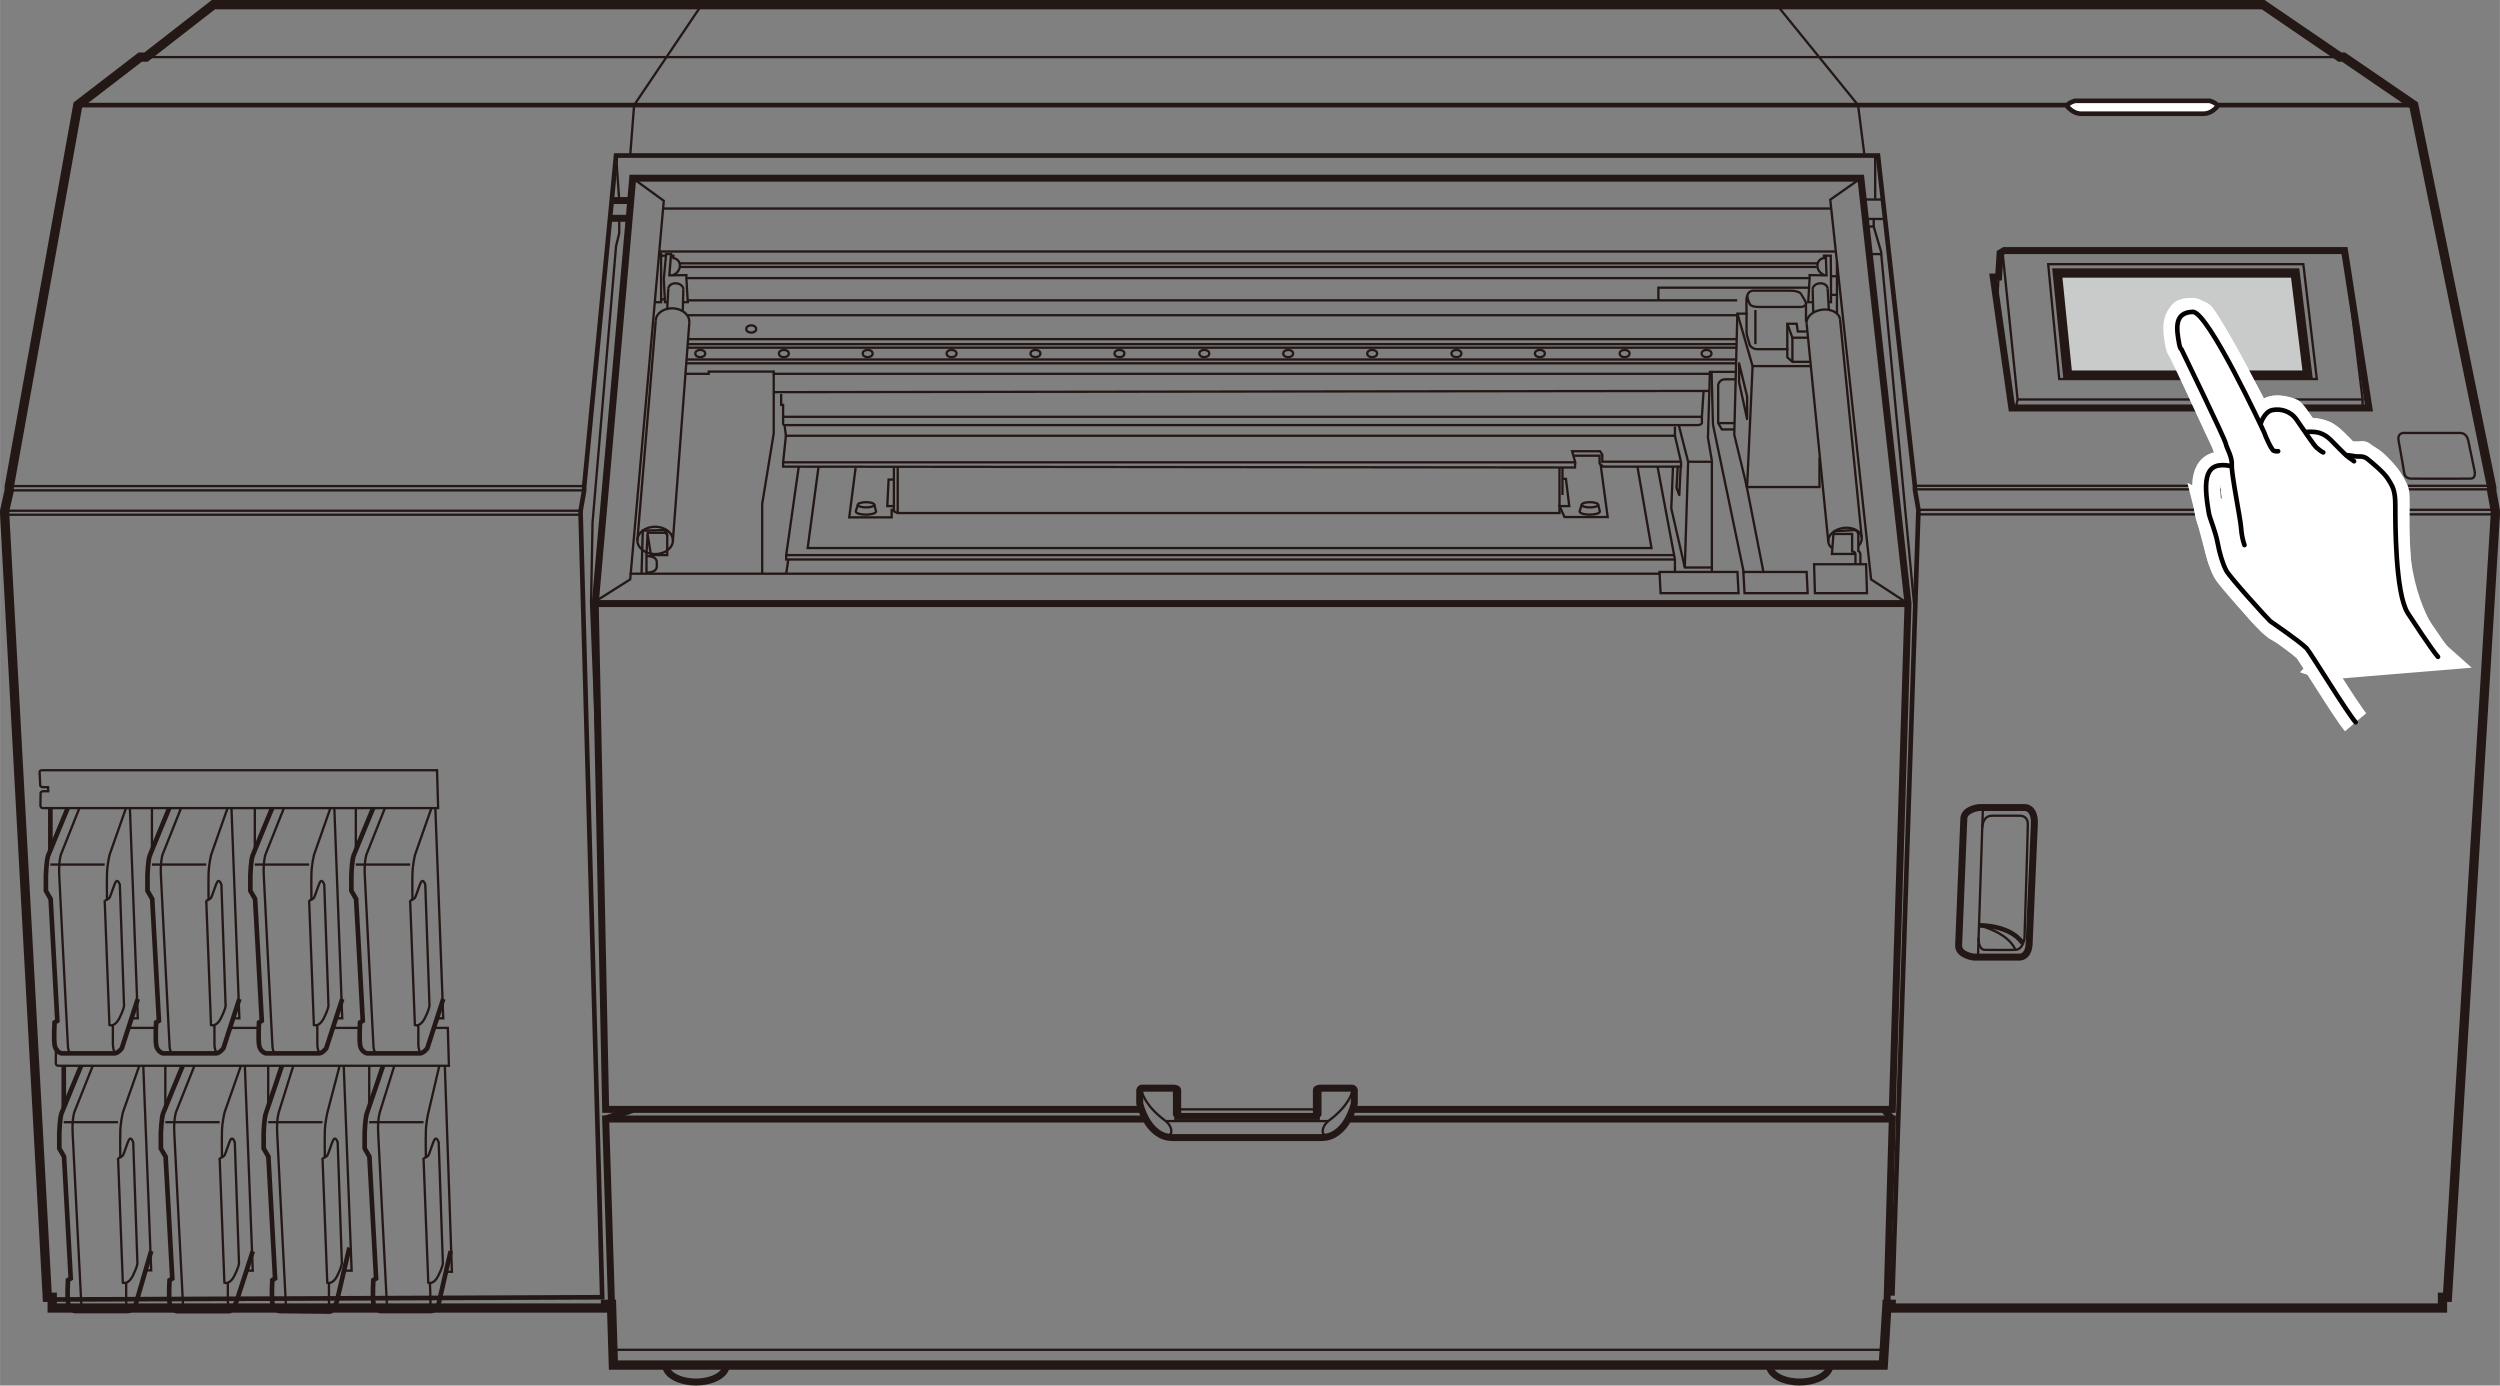 <?xml version="1.0" encoding="UTF-8"?><svg id="_レイヤー_1" xmlns="http://www.w3.org/2000/svg" width="94.82mm" height="52.55mm" viewBox="0 0 268.77 148.96"><rect x="0" y="0" width="268.77" height="148.96" fill="#808080" stroke="none"/><polygon points="243.31 .5 251.57 6.14 251.95 6.14 259.5 11.3 267.89 52.43 267.89 52.82 268.27 54.91 268.27 55.34 263.12 139.47 262.59 139.47 262.59 140.63 203.32 140.63 203.32 140.23 202.87 140.23 202.47 146.76 65.94 146.76 65.74 140.23 65.1 140.23 65.1 140.63 5.61 140.63 5.61 139.47 5.08 139.47 .5 55.34 .5 54.91 .99 52.72 .99 52.33 8.36 11.3 15.07 6.14 15.69 6.14 22.94 .5 243.31 .5" fill="none" stroke="#231815" stroke-miterlimit="10"/><polyline points="203.45 139.3 206.25 54.81 205.87 52.61 205.87 52.23 201.9 16.72 66.23 16.72 62.8 52.33 62.8 52.72 62.42 54.91 62.42 55.34 64.74 139.47 5.91 139.71" fill="none" stroke="#231815" stroke-miterlimit="10" stroke-width=".5"/><line x1="8.36" y1="11.3" x2="259.39" y2="11.3" fill="none" stroke="#231815" stroke-miterlimit="10" stroke-width=".5"/><line x1="251.57" y1="6.14" x2="15.8" y2="6.14" fill="none" stroke="#231815" stroke-miterlimit="10" stroke-width=".25"/><line x1=".92" y1="52.26" x2="62.72" y2="52.26" fill="none" stroke="#231815" stroke-miterlimit="10" stroke-width=".25"/><line x1=".99" y1="52.72" x2="62.79" y2="52.72" fill="none" stroke="#231815" stroke-miterlimit="10" stroke-width=".25"/><line x1=".5" y1="54.91" x2="62.42" y2="54.91" fill="none" stroke="#231815" stroke-miterlimit="10" stroke-width=".25"/><line x1=".5" y1="55.34" x2="62.42" y2="55.34" fill="none" stroke="#231815" stroke-miterlimit="10" stroke-width=".25"/><path d="M142.07,122.3c2.73,0,3.53-3.67,3.53-3.67v-1.44s-.07-.2-.24-.2h-3.42s-.42.02-.42.2v2.84h-14.91v-2.84c0-.18-.42-.2-.42-.2h-3.42c-.18,0-.24.2-.24.2v1.44s.8,3.67,3.53,3.67h16.02Z" fill="none" stroke="#231815" stroke-miterlimit="10" stroke-width=".75"/><path d="M122.75,117.35s.27,1.49,2.58,3.18c0,0,.6.45.6,1.11s-1.05.41-1.05.41" fill="none" stroke="#231815" stroke-miterlimit="10" stroke-width=".25"/><line x1="125.32" y1="120.53" x2="142.81" y2="120.53" fill="none" stroke="#231815" stroke-miterlimit="10" stroke-width=".25"/><path d="M145.38,117.35s-.27,1.49-2.58,3.18c0,0-.6.45-.6,1.11s1.05.41,1.05.41" fill="none" stroke="#231815" stroke-miterlimit="10" stroke-width=".25"/><path d="M126.22,117.08v2.74s-.04.21.39.21" fill="none" stroke="#231815" stroke-miterlimit="10" stroke-width=".25"/><path d="M141.95,117.08v2.74s.04.21-.39.21" fill="none" stroke="#231815" stroke-miterlimit="10" stroke-width=".25"/><line x1="141.52" y1="119.27" x2="126.61" y2="119.27" fill="none" stroke="#231815" stroke-miterlimit="10" stroke-width=".25"/><polyline points="122.75 119.27 65.11 119.27 63.99 64.89 68.02 19.16 200.06 19.16 205.13 64.89 203.44 119.27 145.38 119.27" fill="none" stroke="#231815" stroke-miterlimit="10" stroke-width=".75"/><line x1="65.11" y1="120.31" x2="68.03" y2="119.27" fill="none" stroke="#231815" stroke-miterlimit="10" stroke-width=".75"/><polyline points="123.18 120.31 65.11 120.31 65.74 140.23" fill="none" stroke="#231815" stroke-miterlimit="10" stroke-width=".75"/><polyline points="202.87 140.23 203.44 120.31 144.89 120.31" fill="none" stroke="#231815" stroke-miterlimit="10" stroke-width=".75"/><polygon points="215.47 26.94 252.06 26.94 254.68 43.86 216.29 43.86 214.29 29.78 214.87 29.78 215.03 27.2 215.47 26.94" fill="none" stroke="#231815" stroke-miterlimit="10" stroke-width=".75"/><line x1="214.87" y1="29.78" x2="214.7" y2="32.62" fill="none" stroke="#231815" stroke-miterlimit="10" stroke-width=".25"/><polyline points="215.31 27.27 216.91 42.95 216.71 43.86" fill="none" stroke="#231815" stroke-miterlimit="10" stroke-width=".25"/><polyline points="216.91 42.95 254 42.95 254 43.86" fill="none" stroke="#231815" stroke-miterlimit="10" stroke-width=".25"/><line x1="254" y1="42.95" x2="252.06" y2="26.94" fill="none" stroke="#231815" stroke-miterlimit="10" stroke-width=".25"/><polygon points="249.08 40.75 221.39 40.75 220.2 28.4 247.63 28.4 249.08 40.75" fill="none" stroke="#231815" stroke-miterlimit="10" stroke-width=".25"/><polygon points="248.1 40.33 222.29 40.33 221.18 29.35 246.75 29.35 248.1 40.33" fill="#c9caca" stroke="#231815" stroke-miterlimit="10"/><path d="M236.85,12.23c.62,0,1.07-.3,1.45-.68s-.74-.71-.74-.71h-14.48s-1.13.33-.74.71.83.68,1.45.68,12.44,0,13.06,0Z" fill="#fff" stroke="#231815" stroke-miterlimit="10" stroke-width=".5"/><polyline points="191 .5 199.76 11.3 200.45 16.72" fill="none" stroke="#231815" stroke-miterlimit="10" stroke-width=".25"/><polyline points="75.45 .5 68.17 11.3 67.75 16.72" fill="none" stroke="#231815" stroke-miterlimit="10" stroke-width=".25"/><line x1="205.87" y1="52.23" x2="267.85" y2="52.23" fill="none" stroke="#231815" stroke-miterlimit="10" stroke-width=".25"/><line x1="205.87" y1="52.61" x2="267.85" y2="52.61" fill="none" stroke="#231815" stroke-miterlimit="10" stroke-width=".25"/><line x1="206.25" y1="54.81" x2="268.27" y2="54.81" fill="none" stroke="#231815" stroke-miterlimit="10" stroke-width=".25"/><line x1="268.27" y1="55.3" x2="206.23" y2="55.3" fill="none" stroke="#231815" stroke-miterlimit="10" stroke-width=".25"/><path d="M259.26,51.46c-.67,0-.76-.49-.76-.49,0,0-.41-2.45-.62-3.55-.2-1.02.71-.87.71-.87h5.93s.67-.02.84.8.67,3.22.67,3.22c0,0,.24.87-.42.89s-6.35,0-6.35,0Z" fill="none" stroke="#231815" stroke-miterlimit="10" stroke-width=".25"/><path d="M218.16,101.27c0,1.66-1.01,1.63-1.01,1.63h-4.95s-1.63-.18-1.63-1.24l.56-13.6c0-1.07,1.63-1.24,1.63-1.24h4.95s1.01-.03,1.01,1.63l-.56,12.83Z" fill="none" stroke="#231815" stroke-miterlimit="10" stroke-width=".75"/><path d="M212.77,99.49s3.29-.09,4.68,1.9" fill="none" stroke="#231815" stroke-miterlimit="10" stroke-width=".5"/><line x1="213.18" y1="86.93" x2="212.65" y2="102.89" fill="none" stroke="#231815" stroke-miterlimit="10" stroke-width=".25"/><path d="M213.11,89s0-1.3,1.05-1.3h2.99s.86-.06.86.92-.36,12.26-.36,12.26c0,0-.15,1.21-.98,1.24s-3.23,0-3.23,0c0,0-.73.15-.73-1.3" fill="none" stroke="#231815" stroke-miterlimit="10" stroke-width=".25"/><path d="M212.77,99.49s3.14.74,3.91,2.64" fill="none" stroke="#231815" stroke-miterlimit="10" stroke-width=".25"/><line x1="65.89" y1="145.12" x2="202.52" y2="145.12" fill="none" stroke="#231815" stroke-miterlimit="10" stroke-width=".25"/><path d="M196.74,146.76c0,1-1.46,1.82-3.26,1.82s-3.26-.81-3.26-1.82" fill="none" stroke="#231815" stroke-miterlimit="10" stroke-width=".75"/><path d="M78.08,146.76c0,1-1.46,1.82-3.26,1.82s-3.26-.81-3.26-1.82" fill="none" stroke="#231815" stroke-miterlimit="10" stroke-width=".75"/><line x1="205.13" y1="64.89" x2="63.99" y2="64.89" fill="none" stroke="#231815" stroke-miterlimit="10" stroke-width=".75"/><polyline points="200.06 19.16 196.77 21.47 201.16 62.29 205.13 64.89" fill="none" stroke="#231815" stroke-miterlimit="10" stroke-width=".25"/><polyline points="64.01 64.65 67.75 62.29 71.36 21.59 68.02 19.16" fill="none" stroke="#231815" stroke-miterlimit="10" stroke-width=".25"/><line x1="71.29" y1="22.42" x2="196.77" y2="22.42" fill="none" stroke="#231815" stroke-miterlimit="10" stroke-width=".25"/><line x1="197.37" y1="27.04" x2="70.88" y2="27.04" fill="none" stroke="#231815" stroke-miterlimit="10" stroke-width=".25"/><line x1="67.69" y1="61.68" x2="178.53" y2="61.68" fill="none" stroke="#231815" stroke-miterlimit="10" stroke-width=".25"/><path d="M194.23,34.81c-.09-.7.63-1.37,1.62-1.51s1.87.32,1.97,1.02" fill="none" stroke="#231815" stroke-miterlimit="10" stroke-width=".25"/><path d="M196.94,58.92c-.21-.17-.35-.4-.38-.65-.09-.7.63-1.37,1.62-1.51s1.87.32,1.97,1.02c.04.33-.09.66-.36.92" fill="none" stroke="#231815" stroke-miterlimit="10" stroke-width=".25"/><line x1="194.23" y1="34.81" x2="196.56" y2="58.27" fill="none" stroke="#231815" stroke-miterlimit="10" stroke-width=".25"/><line x1="197.82" y1="34.32" x2="200.15" y2="57.78" fill="none" stroke="#231815" stroke-miterlimit="10" stroke-width=".25"/><path d="M197.1,57.41h2.02v1.87s.36.02.36.31v1.07" fill="none" stroke="#231815" stroke-miterlimit="10" stroke-width=".25"/><path d="M200.01,60.75v-1.11c0-.31-.22-.4-.22-.4,0,0,0-.86,0-1.62s-.57-.62-.57-.62l-1.98.11-.13.32-.16,2.13h2.53" fill="none" stroke="#231815" stroke-miterlimit="10" stroke-width=".25"/><path d="M68.97,61.68l.13-4.63,2.27-.06s.36.13.36.62v2.07h-1.75l-.35-2.18" fill="none" stroke="#231815" stroke-miterlimit="10" stroke-width=".25"/><path d="M69.5,61.68v-2.11l.13-2.29h1.82s.27.04.27.33" fill="none" stroke="#231815" stroke-miterlimit="10" stroke-width=".25"/><line x1="69.96" y1="59.68" x2="69.96" y2="59.9" fill="none" stroke="#231815" stroke-miterlimit="10" stroke-width=".25"/><ellipse cx="70.43" cy="58.1" rx="1.91" ry="1.47" fill="none" stroke="#231815" stroke-miterlimit="10" stroke-width=".25"/><path d="M70.5,34.43c.04-.76.89-1.34,1.88-1.28s1.77.72,1.72,1.49" fill="none" stroke="#231815" stroke-miterlimit="10" stroke-width=".25"/><path d="M71.85,31.03c.02-.34.4-.6.84-.57s.79.32.77.66" fill="none" stroke="#231815" stroke-miterlimit="10" stroke-width=".25"/><path d="M69.5,59.79s1.11-.09,1.11.69v.38c0,.78-1.11.69-1.11.69" fill="none" stroke="#231815" stroke-miterlimit="10" stroke-width=".25"/><polyline points="71.72 32.49 71.49 32.49 71.36 30 71.61 27.31 72.14 27.31 71.96 29.6 73.79 29.58 73.79 29.9 73.94 32.49 73.4 32.49" fill="none" stroke="#231815" stroke-miterlimit="10" stroke-width=".25"/><line x1="71.85" y1="31.03" x2="71.72" y2="33.33" fill="none" stroke="#231815" stroke-miterlimit="10" stroke-width=".25"/><line x1="73.46" y1="31.12" x2="73.4" y2="33.46" fill="none" stroke="#231815" stroke-miterlimit="10" stroke-width=".25"/><path d="M196.49,31.03c-.02-.34-.4-.6-.84-.57s-.79.32-.77.66" fill="none" stroke="#231815" stroke-miterlimit="10" stroke-width=".25"/><polyline points="196.62 32.49 196.85 32.49 196.85 29.88 196.82 27.49 196.29 27.49 196.37 29.6 194.55 29.58 194.55 29.9 194.4 32.49 194.94 32.49" fill="none" stroke="#231815" stroke-miterlimit="10" stroke-width=".25"/><line x1="196.49" y1="31.03" x2="196.62" y2="33.33" fill="none" stroke="#231815" stroke-miterlimit="10" stroke-width=".25"/><line x1="194.88" y1="31.12" x2="194.94" y2="33.61" fill="none" stroke="#231815" stroke-miterlimit="10" stroke-width=".25"/><line x1="74.11" y1="34.64" x2="72.34" y2="58.1" fill="none" stroke="#231815" stroke-miterlimit="10" stroke-width=".25"/><line x1="70.5" y1="34.43" x2="68.52" y2="58.1" fill="none" stroke="#231815" stroke-miterlimit="10" stroke-width=".25"/><polyline points="83.18 40.19 83.18 46.59 81.94 54.17 81.94 61.68" fill="none" stroke="#231815" stroke-miterlimit="10" stroke-width=".25"/><polyline points="73.69 40.19 76.19 40.19 76.19 39.95 83.18 39.95 83.18 40.19 183.77 40.19" fill="none" stroke="#231815" stroke-miterlimit="10" stroke-width=".25"/><line x1="66.23" y1="16.72" x2="66.57" y2="21.56" fill="none" stroke="#231815" stroke-miterlimit="10" stroke-width=".25"/><polyline points="66.57 23.47 66.57 25.07 66.23 26.45 63.7 56.19 63.54 64.89 64.52 89.73" fill="none" stroke="#231815" stroke-miterlimit="10" stroke-width=".25"/><polyline points="70.4 32.49 71.07 32.49 71.07 27.16" fill="none" stroke="#231815" stroke-miterlimit="10" stroke-width=".25"/><line x1="71.59" y1="27.49" x2="71.07" y2="27.49" fill="none" stroke="#231815" stroke-miterlimit="10" stroke-width=".25"/><line x1="71.47" y1="32.18" x2="71.07" y2="32.18" fill="none" stroke="#231815" stroke-miterlimit="10" stroke-width=".25"/><line x1="73.09" y1="28.31" x2="195.43" y2="28.31" fill="none" stroke="#231815" stroke-miterlimit="10" stroke-width=".25"/><line x1="73.11" y1="28.7" x2="195.31" y2="28.7" fill="none" stroke="#231815" stroke-miterlimit="10" stroke-width=".25"/><line x1="73.79" y1="29.9" x2="194.57" y2="29.9" fill="none" stroke="#231815" stroke-miterlimit="10" stroke-width=".25"/><line x1="73.9" y1="32.29" x2="186.76" y2="32.29" fill="none" stroke="#231815" stroke-miterlimit="10" stroke-width=".25"/><line x1="73.95" y1="33.89" x2="186.76" y2="33.89" fill="none" stroke="#231815" stroke-miterlimit="10" stroke-width=".25"/><line x1="73.93" y1="36.46" x2="186.74" y2="36.46" fill="none" stroke="#231815" stroke-miterlimit="10" stroke-width=".25"/><line x1="73.95" y1="37" x2="186.76" y2="37" fill="none" stroke="#231815" stroke-miterlimit="10" stroke-width=".25"/><line x1="73.9" y1="37.38" x2="186.76" y2="37.38" fill="none" stroke="#231815" stroke-miterlimit="10" stroke-width=".25"/><line x1="73.81" y1="38.65" x2="186.76" y2="38.65" fill="none" stroke="#231815" stroke-miterlimit="10" stroke-width=".25"/><line x1="73.81" y1="39.06" x2="186.66" y2="39.06" fill="none" stroke="#231815" stroke-miterlimit="10" stroke-width=".25"/><path d="M72.21,27.49h.18v.25s.7.08.7.83-.77,1.02-.77,1.02" fill="none" stroke="#231815" stroke-miterlimit="10" stroke-width=".25"/><path d="M196.27,27.49h-.18s0,.25,0,.25c0,0-.7.08-.7.83,0,.75.77,1.02.77,1.02" fill="none" stroke="#231815" stroke-miterlimit="10" stroke-width=".25"/><line x1="196.85" y1="29.7" x2="197.49" y2="29.7" fill="none" stroke="#231815" stroke-miterlimit="10" stroke-width=".25"/><line x1="196.85" y1="31.7" x2="197.49" y2="31.7" fill="none" stroke="#231815" stroke-miterlimit="10" stroke-width=".25"/><line x1="197.49" y1="28.13" x2="197.49" y2="33.72" fill="none" stroke="#231815" stroke-miterlimit="10" stroke-width=".25"/><polyline points="178.29 32.29 178.29 30.93 194.48 30.93" fill="none" stroke="#231815" stroke-miterlimit="10" stroke-width=".25"/><polyline points="186.79 33.72 188.42 39.36 194.68 39.36" fill="none" stroke="#231815" stroke-miterlimit="10" stroke-width=".25"/><line x1="188.42" y1="39.36" x2="187.83" y2="52.36" fill="none" stroke="#231815" stroke-miterlimit="10" stroke-width=".25"/><polygon points="187.83 45.05 186.97 41.11 186.97 39.06 187.83 42.62 187.83 45.05" fill="none" stroke="#231815" stroke-linecap="round" stroke-linejoin="round" stroke-width=".25"/><path d="M187.77,33.72v1.87s0,.36.06.53.3,1.01.3,1.01c0,0,.27.41.77.41h3.26" fill="none" stroke="#231815" stroke-linecap="round" stroke-linejoin="round" stroke-width=".25"/><path d="M188.03,31.45c-.42.35.09,1.22.09,1.22,0,0,.03.33,1.01.33h4.47s.86-.02.44-.7-.42-.7-.42-.7c0,0-.15-.35-1.21-.35h-3.91c-.71,0-.74.93-.74.93v1.54h-.98l-.33,13.01,1.36,5.63h7.8v-3.14" fill="none" stroke="#231815" stroke-miterlimit="10" stroke-width=".25"/><line x1="194.16" y1="32.57" x2="194.16" y2="34.58" fill="none" stroke="#231815" stroke-miterlimit="10" stroke-width=".25"/><polyline points="194.23 35.64 193.28 35.64 193.16 34.81 192.15 34.81 192.15 38.41 192.7 38.9 194.57 38.9" fill="none" stroke="#231815" stroke-miterlimit="10" stroke-width=".25"/><polyline points="192.15 34.81 192.7 36.31 194.38 36.31" fill="none" stroke="#231815" stroke-miterlimit="10" stroke-width=".25"/><line x1="192.7" y1="36.31" x2="192.7" y2="38.9" fill="none" stroke="#231815" stroke-miterlimit="10" stroke-width=".25"/><line x1="188.72" y1="33.33" x2="188.72" y2="37" fill="none" stroke="#231815" stroke-miterlimit="10" stroke-width=".25"/><polyline points="184.04 61.46 184.04 49.52 183.62 47.06 183.83 39.98 186.61 39.98" fill="none" stroke="#231815" stroke-miterlimit="10" stroke-width=".25"/><polyline points="187.5 61.68 184.16 45.64 184.01 39.98" fill="none" stroke="#231815" stroke-miterlimit="10" stroke-width=".25"/><line x1="187.69" y1="51.81" x2="189.58" y2="61.46" fill="none" stroke="#231815" stroke-miterlimit="10" stroke-width=".25"/><path d="M186.47,46.17h-1.35l-.4-.68v-4.12s.12-.59.74-.59h1.2" fill="none" stroke="#231815" stroke-miterlimit="10" stroke-width=".25"/><line x1="184.72" y1="45.49" x2="186.49" y2="45.49" fill="none" stroke="#231815" stroke-miterlimit="10" stroke-width=".25"/><line x1="183.77" y1="42.03" x2="83.17" y2="42.16" fill="none" stroke="#231815" stroke-miterlimit="10" stroke-width=".25"/><line x1="182.97" y1="44.81" x2="84.19" y2="44.81" fill="none" stroke="#231815" stroke-miterlimit="10" stroke-width=".25"/><polyline points="179.86 50.17 179.68 54.67 181.13 61.01 184.01 61.01" fill="none" stroke="#231815" stroke-miterlimit="10" stroke-width=".25"/><polyline points="180.48 45.7 181.49 49.64 184.01 49.65" fill="none" stroke="#231815" stroke-miterlimit="10" stroke-width=".25"/><line x1="181.13" y1="61.01" x2="181.49" y2="49.64" fill="none" stroke="#231815" stroke-miterlimit="10" stroke-width=".25"/><polyline points="178.2 50.17 180.07 60.15 180.07 61.46" fill="none" stroke="#231815" stroke-miterlimit="10" stroke-width=".25"/><polyline points="176.04 50.17 177.55 58.92 86.83 58.92 88 50.17" fill="none" stroke="#231815" stroke-miterlimit="10" stroke-width=".25"/><path d="M83.98,42.35v1.18h.21v1.87s-.06.3.15.3h98.16c.41,0,.47-.21.47-.21v-.68l.18-2.75" fill="none" stroke="#231815" stroke-miterlimit="10" stroke-width=".25"/><polyline points="84.49 46.85 84.19 49.7 84.19 50.17 169.33 50.26 169.33 49.79" fill="none" stroke="#231815" stroke-miterlimit="10" stroke-width=".25"/><polyline points="84.34 45.7 84.49 46.85 180.07 46.85" fill="none" stroke="#231815" stroke-miterlimit="10" stroke-width=".25"/><polyline points="85.87 50.17 84.52 59.68 84.52 60.15 86.83 60.15 180.07 60.15" fill="none" stroke="#231815" stroke-miterlimit="10" stroke-width=".25"/><line x1="84.75" y1="60.15" x2="84.52" y2="61.68" fill="none" stroke="#231815" stroke-miterlimit="10" stroke-width=".25"/><polyline points="91.98 50.32 91.3 55.62 95.86 55.62 95.86 54.82 96.1 54.82" fill="none" stroke="#231815" stroke-miterlimit="10" stroke-width=".25"/><polyline points="96.1 51.56 95.53 51.56 95.39 54.41 96.1 54.41" fill="none" stroke="#231815" stroke-miterlimit="10" stroke-width=".25"/><polyline points="96.1 50.32 96.1 54.97 96.48 55.16 167.66 55.16 167.66 50.26" fill="none" stroke="#231815" stroke-miterlimit="10" stroke-width=".25"/><line x1="96.51" y1="50.17" x2="96.51" y2="55.08" fill="none" stroke="#231815" stroke-miterlimit="10" stroke-width=".25"/><line x1="84.52" y1="59.68" x2="179.9" y2="59.68" fill="none" stroke="#231815" stroke-miterlimit="10" stroke-width=".25"/><polyline points="169.24 48.99 171.97 48.99 171.97 49.84 172.37 50.17 180.73 50.17 180.73 49.7 180.07 46.85 180.07 45.86" fill="none" stroke="#231815" stroke-miterlimit="10" stroke-width=".25"/><polyline points="84.19 49.7 169.35 49.7 169.02 48.51 172.02 48.51 172.26 48.88 172.26 49.64 180.73 49.64" fill="none" stroke="#231815" stroke-miterlimit="10" stroke-width=".25"/><polyline points="172.08 49.93 172.84 55.59 168.2 55.59 167.66 54.41 168.71 54.41 168.35 51.48 167.98 51.48" fill="none" stroke="#231815" stroke-miterlimit="10" stroke-width=".25"/><line x1="167.98" y1="50.26" x2="167.98" y2="53.22" fill="none" stroke="#231815" stroke-miterlimit="10" stroke-width=".25"/><ellipse cx="84.27" cy="38.01" rx=".53" ry=".39" fill="none" stroke="#231815" stroke-miterlimit="10" stroke-width=".25"/><ellipse cx="93.28" cy="38.01" rx=".53" ry=".39" fill="none" stroke="#231815" stroke-miterlimit="10" stroke-width=".25"/><ellipse cx="102.3" cy="38.01" rx=".53" ry=".39" fill="none" stroke="#231815" stroke-miterlimit="10" stroke-width=".25"/><ellipse cx="111.32" cy="38.01" rx=".53" ry=".39" fill="none" stroke="#231815" stroke-miterlimit="10" stroke-width=".25"/><ellipse cx="120.35" cy="38.01" rx=".53" ry=".39" fill="none" stroke="#231815" stroke-miterlimit="10" stroke-width=".25"/><ellipse cx="129.47" cy="38.01" rx=".53" ry=".39" fill="none" stroke="#231815" stroke-miterlimit="10" stroke-width=".25"/><ellipse cx="138.49" cy="38.01" rx=".53" ry=".39" fill="none" stroke="#231815" stroke-miterlimit="10" stroke-width=".25"/><ellipse cx="147.52" cy="38.01" rx=".53" ry=".39" fill="none" stroke="#231815" stroke-miterlimit="10" stroke-width=".25"/><ellipse cx="156.58" cy="38.01" rx=".53" ry=".39" fill="none" stroke="#231815" stroke-miterlimit="10" stroke-width=".25"/><ellipse cx="165.55" cy="38.01" rx=".53" ry=".39" fill="none" stroke="#231815" stroke-miterlimit="10" stroke-width=".25"/><ellipse cx="174.66" cy="38.01" rx=".53" ry=".39" fill="none" stroke="#231815" stroke-miterlimit="10" stroke-width=".25"/><ellipse cx="183.47" cy="38.01" rx=".53" ry=".39" fill="none" stroke="#231815" stroke-miterlimit="10" stroke-width=".25"/><ellipse cx="75.28" cy="38.01" rx=".53" ry=".39" fill="none" stroke="#231815" stroke-miterlimit="10" stroke-width=".25"/><ellipse cx="80.76" cy="35.37" rx=".53" ry=".39" fill="none" stroke="#231815" stroke-miterlimit="10" stroke-width=".25"/><ellipse cx="170.93" cy="54.27" rx=".89" ry=".28" fill="none" stroke="#231815" stroke-miterlimit="10" stroke-width=".25"/><path d="M170.04,54.27l-.22.72c0,.19.49.34,1.09.34s1.09-.15,1.09-.34l-.19-.77" fill="none" stroke="#231815" stroke-miterlimit="10" stroke-width=".25"/><ellipse cx="93.11" cy="54.27" rx=".89" ry=".28" fill="none" stroke="#231815" stroke-miterlimit="10" stroke-width=".25"/><path d="M92.22,54.27l-.22.72c0,.19.49.34,1.09.34s1.09-.15,1.09-.34l-.19-.77" fill="none" stroke="#231815" stroke-miterlimit="10" stroke-width=".25"/><line x1="200.31" y1="21.45" x2="202.43" y2="21.45" fill="none" stroke="#231815" stroke-miterlimit="10" stroke-width=".25"/><line x1="200.54" y1="23.54" x2="202.66" y2="23.54" fill="none" stroke="#231815" stroke-miterlimit="10" stroke-width=".25"/><polyline points="200.73 24.36 201.44 24.36 202.25 27.11 202.25 27.32 200.97 27.32" fill="none" stroke="#231815" stroke-miterlimit="10" stroke-width=".25"/><line x1="201.6" y1="16.72" x2="201.6" y2="21.35" fill="none" stroke="#231815" stroke-miterlimit="10" stroke-width=".25"/><line x1="201.44" y1="23.63" x2="201.44" y2="24.36" fill="none" stroke="#231815" stroke-miterlimit="10" stroke-width=".25"/><line x1="202.25" y1="27.32" x2="205.87" y2="65.9" fill="none" stroke="#231815" stroke-miterlimit="10" stroke-width=".25"/><polygon points="186.91 63.77 178.53 63.77 178.41 61.49 186.79 61.49 186.91 63.77" fill="none" stroke="#231815" stroke-miterlimit="10" stroke-width=".25"/><polygon points="194.34 63.77 187.55 63.77 187.43 61.49 194.23 61.49 194.34 63.77" fill="none" stroke="#231815" stroke-miterlimit="10" stroke-width=".25"/><polygon points="200.72 63.77 195.12 63.77 195.03 60.66 200.62 60.66 200.72 63.77" fill="none" stroke="#231815" stroke-miterlimit="10" stroke-width=".25"/><line x1="65.76" y1="21.56" x2="67.81" y2="21.56" fill="none" stroke="#231815" stroke-miterlimit="10" stroke-width=".75"/><line x1="67.64" y1="23.47" x2="65.55" y2="23.47" fill="none" stroke="#231815" stroke-miterlimit="10" stroke-width=".75"/><line x1="203.44" y1="120.31" x2="202.52" y2="119.27" fill="none" stroke="#231815" stroke-miterlimit="10" stroke-width=".75"/><polyline points="180.69 50.17 180.54 53.22 180.24 52.45 180.37 50.17" fill="none" stroke="#231815" stroke-linecap="round" stroke-linejoin="round" stroke-width=".25"/><path d="M249.98,71.62c.76.26-3.82-3.59-4.94-4.06s-5.82-6.37-6.17-7.39c-.35-1.04-1.49-5.59-1.49-5.59,0,0,2.52,1.16,2.6,1.17.08.03.84,1.27.8,1,.02-.12-.01-.36-.03-.66-.03-.5-.05-1.1-.13-1.33-.15-.36-.43-3.04-.52-3.41-.09-.39-.03-1.22.03-1.49.04-.25-.87-2.17-.9-2.25-.03-.1-4.95-10.5-4.99-11.32-.05-.8-.05-2.37.54-2.65.59-.24,1.14.06,1.76.22.59.16,6.62,11.76,6.6,11.64-.03-.1.56-.92.97-1.3.43-.4,1.68-.09,2.12.07.4.15,1.31,2.01,1.85,2.12s1.06.11,1.71.3c.65.19,1.8,1.48,2.22,1.92.41.45.31.18.42.24.08.03.72.14,1.24.09.53-.09,0,0,.99.49s2.72,2.78,2.85,3.51c.21,1.22-.32,4.88.42,8.78,1.19,6.21,4.18,8.86,4.18,8.86,0,0-12.2,1-12.1,1.01Z" fill="none" stroke="#fff" stroke-miterlimit="10" stroke-width="3"/><path d="M239.91,50.12c-2.88-.62-3.09,1.34-2.42,5.13.09.47.71,1.93.92,3.09s.57,2.34.95,3.03c.38.71,4.5,5.25,4.72,5.42s3,2.04,3.89,2.9c.4.41,4.24,6.74,5.28,7.96" fill="none" stroke="#fff" stroke-miterlimit="10" stroke-width="3"/><path d="M244.92,48.51s-.23.05-.47-.05c-.25-.09-.94-1.66-1.02-1.95-.12-.28-6.07-13.04-7.69-12.98-2.02.06-1.76,1.8-1.45,3.48.12.59.23.53.23.53,0,0,4.72,9.71,4.78,10.18.09.47.7,1.39.64,2.29s.92,5.71.99,6.67.23,1.5.37,1.92" fill="none" stroke="#fff" stroke-miterlimit="10" stroke-width="3"/><path d="M249.77,48.64c-.13-.04-.46-.3-.69-.49-.27-.2-1.49-2.05-2.17-3.02-.66-.97-1.78-1.22-2.62-1.04-.84.18-1.23,1.4-1.23,1.4" fill="none" stroke="#fff" stroke-miterlimit="10" stroke-width="3"/><path d="M253.08,49.59c-.07-.05-.16-.14-.56-.41-.4-.27-1.49-1.44-1.96-1.9s-.89-.64-1.23-.75-.96-.13-1.4-.09" fill="none" stroke="#fff" stroke-miterlimit="10" stroke-width="3"/><path d="M252.26,48.94c.42,0,.89.14,1.19.14.34-.01.68-.03,1.04.24.34.27,1.82,1.46,2.26,2.2.45.74.78,1.14.77,2.89,0,1.77-.01,9.32,1.33,11.49,0,0,2.66,4.08,3.26,4.72" fill="none" stroke="#fff" stroke-miterlimit="10" stroke-width="3"/><path d="M249.98,71.62c.76.26-3.82-3.59-4.94-4.06s-5.82-6.37-6.17-7.39c-.35-1.04-1.49-5.59-1.49-5.59,0,0,2.52,1.16,2.6,1.17.08.03.84,1.27.8,1,.02-.12-.01-.36-.03-.66-.03-.5-.05-1.1-.13-1.33-.15-.36-.43-3.04-.52-3.41-.09-.39-.03-1.22.03-1.49.04-.25-.87-2.17-.9-2.25-.03-.1-4.95-10.5-4.99-11.32-.05-.8-.05-2.37.54-2.65.59-.24,1.14.06,1.76.22.59.16,6.62,11.76,6.6,11.64-.03-.1.56-.92.97-1.3.43-.4,1.68-.09,2.12.07.4.15,1.31,2.01,1.85,2.12s1.06.11,1.71.3c.65.19,1.8,1.48,2.22,1.92.41.45.31.18.42.24.08.03.72.14,1.24.09.53-.09,0,0,.99.49s2.72,2.78,2.85,3.51c.21,1.22-.32,4.88.42,8.78,1.19,6.21,4.18,8.86,4.18,8.86,0,0-12.2,1-12.1,1.01Z" fill="#fff" stroke-width="0"/><path d="M239.91,50.12c-2.88-.62-3.09,1.34-2.42,5.13.09.47.71,1.93.92,3.09s.57,2.34.95,3.03c.38.71,4.5,5.25,4.72,5.42s3,2.04,3.89,2.9c.4.41,4.24,6.74,5.28,7.96" fill="none" stroke="#040000" stroke-linecap="round" stroke-linejoin="round" stroke-width=".5"/><path d="M244.92,48.51s-.23.05-.47-.05c-.25-.09-.94-1.66-1.02-1.95-.12-.28-6.07-13.04-7.69-12.98-2.02.06-1.76,1.8-1.45,3.48.12.59.23.53.23.53,0,0,4.72,9.71,4.78,10.18.09.47.7,1.39.64,2.29s.92,5.71.99,6.67.23,1.5.37,1.92" fill="none" stroke="#040000" stroke-linecap="round" stroke-linejoin="round" stroke-width=".5"/><path d="M249.77,48.64c-.13-.04-.46-.3-.69-.49-.27-.2-1.49-2.05-2.17-3.02-.66-.97-1.78-1.22-2.62-1.04-.84.18-1.23,1.4-1.23,1.4" fill="none" stroke="#040000" stroke-linecap="round" stroke-linejoin="round" stroke-width=".5"/><path d="M253.08,49.59c-.07-.05-.16-.14-.56-.41-.4-.27-1.49-1.44-1.96-1.9s-.89-.64-1.23-.75-.96-.13-1.4-.09" fill="none" stroke="#040000" stroke-linecap="round" stroke-linejoin="round" stroke-width=".5"/><path d="M252.26,48.94c.42,0,.89.14,1.19.14.34-.01.68-.03,1.04.24.34.27,1.82,1.46,2.26,2.2.45.74.78,1.14.77,2.89,0,1.77-.01,9.32,1.33,11.49,0,0,2.66,4.08,3.26,4.72" fill="none" stroke="#040000" stroke-linecap="round" stroke-linejoin="round" stroke-width=".5"/><path d="M14.81,107.4l-1.72,5.31s-.42.54-.78.54h-5.7s-.66-.15-.75-.94,0-2.38,0-2.38l.3-.18-.72-13.1-.51-.88v-1.69s.06-1.6.24-2.08,2.11-5.13,2.11-5.13" fill="none" stroke="#231815" stroke-miterlimit="10" stroke-width=".5"/><line x1="5.41" y1="91.37" x2="5.41" y2="86.88" fill="none" stroke="#231815" stroke-miterlimit="10" stroke-width=".5"/><path d="M47.09,86.88H4.67s-.31.05-.33-.28l.02-1.35s.02-.18.28-.18h.54l-.02-.44h-.54s-.29,0-.3-.2l-.07-1.44s0-.18.28-.18h42.45l.12,4.07Z" fill="none" stroke="#231815" stroke-miterlimit="10" stroke-width=".25"/><polyline points="13.96 86.88 14.81 109.48 14.14 109.48" fill="none" stroke="#231815" stroke-miterlimit="10" stroke-width=".25"/><path d="M13.54,86.88l-1.77,5.04s-.24,1-.27,1.96,0,2.85,0,2.85" fill="none" stroke="#231815" stroke-miterlimit="10" stroke-width=".25"/><path d="M11.25,96.81l.51,13.4s.57.24,1.06-.72.51-1.36.51-1.36l-.45-13s-.27-.94-.59,0-.5,1.36-.5,1.36c0,0-.15.24-.54.33Z" fill="none" stroke="#231815" stroke-miterlimit="10" stroke-width=".25"/><path d="M12.13,110.23v1.96s0,1.48.62.86" fill="none" stroke="#231815" stroke-miterlimit="10" stroke-width=".25"/><line x1="5.41" y1="92.95" x2="11.25" y2="92.95" fill="none" stroke="#231815" stroke-miterlimit="10" stroke-width=".25"/><path d="M8.53,86.88l-1.99,5s-.24.73-.18,2.15.94,18.5.94,18.5c0,0,.06.64.24.68" fill="none" stroke="#231815" stroke-miterlimit="10" stroke-width=".25"/><path d="M25.73,107.4l-1.72,5.31s-.42.54-.78.54h-5.7s-.66-.15-.75-.94,0-2.38,0-2.38l.3-.18-.72-13.1-.51-.88v-1.69s.06-1.6.24-2.08,2.11-5.13,2.11-5.13" fill="none" stroke="#231815" stroke-miterlimit="10" stroke-width=".5"/><line x1="16.33" y1="91.37" x2="16.33" y2="86.88" fill="none" stroke="#231815" stroke-miterlimit="10" stroke-width=".25"/><polyline points="24.88 86.88 25.73 109.48 25.06 109.48" fill="none" stroke="#231815" stroke-miterlimit="10" stroke-width=".25"/><path d="M24.46,86.88l-1.77,5.04s-.24,1-.27,1.96,0,2.85,0,2.85" fill="none" stroke="#231815" stroke-miterlimit="10" stroke-width=".25"/><path d="M22.17,96.81l.51,13.4s.57.24,1.06-.72.51-1.36.51-1.36l-.45-13s-.27-.94-.59,0-.5,1.36-.5,1.36c0,0-.15.24-.54.33Z" fill="none" stroke="#231815" stroke-miterlimit="10" stroke-width=".25"/><path d="M23.05,110.23v1.96s0,1.48.62.86" fill="none" stroke="#231815" stroke-miterlimit="10" stroke-width=".25"/><line x1="16.33" y1="92.95" x2="22.17" y2="92.95" fill="none" stroke="#231815" stroke-miterlimit="10" stroke-width=".25"/><path d="M19.46,86.88l-1.99,5s-.24.73-.18,2.15.94,18.5.94,18.5c0,0,.06.64.24.68" fill="none" stroke="#231815" stroke-miterlimit="10" stroke-width=".25"/><path d="M36.79,107.4l-1.72,5.31s-.42.54-.78.54h-5.7s-.66-.15-.75-.94,0-2.38,0-2.38l.3-.18-.72-13.1-.51-.88v-1.69s.06-1.6.24-2.08,2.11-5.13,2.11-5.13" fill="none" stroke="#231815" stroke-miterlimit="10" stroke-width=".5"/><line x1="27.39" y1="91.37" x2="27.39" y2="86.88" fill="none" stroke="#231815" stroke-miterlimit="10" stroke-width=".25"/><polyline points="35.94 86.88 36.79 109.48 36.12 109.48" fill="none" stroke="#231815" stroke-miterlimit="10" stroke-width=".25"/><path d="M35.52,86.88l-1.77,5.04s-.24,1-.27,1.96,0,2.85,0,2.85" fill="none" stroke="#231815" stroke-miterlimit="10" stroke-width=".25"/><path d="M33.23,96.81l.51,13.4s.57.24,1.06-.72.51-1.36.51-1.36l-.45-13s-.27-.94-.59,0-.5,1.36-.5,1.36c0,0-.15.24-.54.33Z" fill="none" stroke="#231815" stroke-miterlimit="10" stroke-width=".25"/><path d="M34.11,110.23v1.96s0,1.48.62.86" fill="none" stroke="#231815" stroke-miterlimit="10" stroke-width=".25"/><line x1="27.39" y1="92.95" x2="33.23" y2="92.95" fill="none" stroke="#231815" stroke-miterlimit="10" stroke-width=".25"/><path d="M30.52,86.88l-1.99,5s-.24.73-.18,2.15.94,18.5.94,18.5c0,0,.06.64.24.68" fill="none" stroke="#231815" stroke-miterlimit="10" stroke-width=".25"/><path d="M47.65,107.4l-1.72,5.31s-.42.54-.78.54h-5.7s-.66-.15-.75-.94,0-2.38,0-2.38l.3-.18-.72-13.1-.51-.88v-1.69s.06-1.6.24-2.08,2.11-5.13,2.11-5.13" fill="none" stroke="#231815" stroke-miterlimit="10" stroke-width=".5"/><line x1="38.25" y1="91.37" x2="38.25" y2="86.88" fill="none" stroke="#231815" stroke-miterlimit="10" stroke-width=".25"/><polyline points="46.8 86.88 47.65 109.48 46.98 109.48" fill="none" stroke="#231815" stroke-miterlimit="10" stroke-width=".25"/><path d="M46.38,86.88l-1.77,5.04s-.24,1-.27,1.96,0,2.85,0,2.85" fill="none" stroke="#231815" stroke-miterlimit="10" stroke-width=".25"/><path d="M44.09,96.81l.51,13.4s.57.24,1.06-.72.51-1.36.51-1.36l-.45-13s-.27-.94-.59,0-.5,1.36-.5,1.36c0,0-.15.24-.54.33Z" fill="none" stroke="#231815" stroke-miterlimit="10" stroke-width=".25"/><path d="M44.97,110.23v1.96s0,1.48.62.86" fill="none" stroke="#231815" stroke-miterlimit="10" stroke-width=".25"/><line x1="38.25" y1="92.95" x2="44.09" y2="92.95" fill="none" stroke="#231815" stroke-miterlimit="10" stroke-width=".25"/><path d="M41.38,86.88l-1.99,5s-.24.73-.18,2.15.94,18.5.94,18.5c0,0,.06.64.24.68" fill="none" stroke="#231815" stroke-miterlimit="10" stroke-width=".25"/><path d="M16.25,134.5l-1.72,5.91s-.42.54-.78.54h-5.7s-.66-.15-.75-.94,0-2.38,0-2.38l.3-.18-.72-13.1-.51-.88v-1.69s.06-1.6.24-2.08,2.11-5.13,2.11-5.13" fill="none" stroke="#231815" stroke-miterlimit="10" stroke-width=".5"/><line x1="6.85" y1="119.06" x2="6.85" y2="114.58" fill="none" stroke="#231815" stroke-miterlimit="10" stroke-width=".5"/><path d="M46.57,110.51h1.57l.12,4.07H6.32s-.31.05-.33-.28l.02-1.35s.02-.18.27-.18" fill="none" stroke="#231815" stroke-miterlimit="10" stroke-width=".25"/><path d="M35.79,110.51c3.83,0,.69,0,2.77,0" fill="none" stroke="#231815" stroke-miterlimit="10" stroke-width=".25"/><path d="M24.65,110.51c3.48,0-.97,0,3.15,0" fill="none" stroke="#231815" stroke-miterlimit="10" stroke-width=".25"/><path d="M13.73,110.51h2.95" fill="none" stroke="#231815" stroke-miterlimit="10" stroke-width=".25"/><polyline points="15.4 114.58 16.25 136.58 15.58 136.58" fill="none" stroke="#231815" stroke-miterlimit="10" stroke-width=".25"/><path d="M14.97,114.58l-1.77,5.04s-.24,1-.27,1.96,0,2.85,0,2.85" fill="none" stroke="#231815" stroke-miterlimit="10" stroke-width=".25"/><path d="M12.69,124.51l.51,13.4s.57.24,1.06-.72.51-1.36.51-1.36l-.45-13s-.27-.94-.59,0-.5,1.36-.5,1.36c0,0-.15.24-.54.33Z" fill="none" stroke="#231815" stroke-miterlimit="10" stroke-width=".25"/><path d="M13.56,137.93v1.96s0,1.48.62.86" fill="none" stroke="#231815" stroke-miterlimit="10" stroke-width=".25"/><line x1="6.85" y1="120.65" x2="12.69" y2="120.65" fill="none" stroke="#231815" stroke-miterlimit="10" stroke-width=".25"/><path d="M9.97,114.58l-1.99,5s-.24.73-.18,2.15.94,18.5.94,18.5c0,0,.06.64.24.68" fill="none" stroke="#231815" stroke-miterlimit="10" stroke-width=".25"/><path d="M27.17,134.53l-1.72,5.31s-.42,1.12-.78,1.12h-5.7s-.66-.15-.75-.94,0-2.38,0-2.38l.3-.18-.72-13.1-.51-.88v-1.69s.06-1.6.24-2.08,2.11-5.13,2.11-5.13" fill="none" stroke="#231815" stroke-miterlimit="10" stroke-width=".5"/><line x1="17.77" y1="119.06" x2="17.77" y2="114.58" fill="none" stroke="#231815" stroke-miterlimit="10" stroke-width=".25"/><polyline points="26.32 114.58 27.17 136.61 26.5 136.61" fill="none" stroke="#231815" stroke-miterlimit="10" stroke-width=".25"/><path d="M25.9,114.58l-1.77,5.04s-.24,1-.27,1.96,0,2.85,0,2.85" fill="none" stroke="#231815" stroke-miterlimit="10" stroke-width=".25"/><path d="M23.61,124.51l.51,13.4s.57.24,1.06-.72.51-1.36.51-1.36l-.45-13s-.27-.94-.59,0-.5,1.36-.5,1.36c0,0-.15.24-.54.33Z" fill="none" stroke="#231815" stroke-miterlimit="10" stroke-width=".25"/><path d="M24.49,137.93v1.96s0,1.28.62.66" fill="none" stroke="#231815" stroke-miterlimit="10" stroke-width=".25"/><line x1="17.77" y1="120.65" x2="23.61" y2="120.65" fill="none" stroke="#231815" stroke-miterlimit="10" stroke-width=".25"/><path d="M20.9,114.58l-1.99,5s-.24.73-.18,2.15.94,18.5.94,18.5c0,0,.06.64.24.68" fill="none" stroke="#231815" stroke-miterlimit="10" stroke-width=".25"/><path d="M37.56,134.13l-1.36,5.82s-.38,1.06-.74,1.06-5.44-.06-5.44-.06c0,0-.66-.15-.75-.94s0-2.38,0-2.38l.3-.18-.72-13.1-.51-.88v-1.69s.06-1.6.24-2.08,1.73-5.13,1.73-5.13" fill="none" stroke="#231815" stroke-miterlimit="10" stroke-width=".5"/><line x1="28.83" y1="119.06" x2="28.83" y2="114.58" fill="none" stroke="#231815" stroke-miterlimit="10" stroke-width=".25"/><polyline points="36.95 114.58 37.8 136.61 36.98 136.61" fill="none" stroke="#231815" stroke-miterlimit="10" stroke-width=".25"/><path d="M36.51,114.58l-1.32,5.04s-.24,1-.27,1.96,0,2.85,0,2.85" fill="none" stroke="#231815" stroke-miterlimit="10" stroke-width=".25"/><path d="M34.67,124.51l.51,13.4s.57.24,1.06-.72.51-1.36.51-1.36l-.45-13s-.27-.94-.59,0-.5,1.36-.5,1.36c0,0-.15.24-.54.33Z" fill="none" stroke="#231815" stroke-miterlimit="10" stroke-width=".25"/><path d="M35.36,137.93v1.96s0,1.19.62.57" fill="none" stroke="#231815" stroke-miterlimit="10" stroke-width=".25"/><line x1="28.83" y1="120.65" x2="34.67" y2="120.65" fill="none" stroke="#231815" stroke-miterlimit="10" stroke-width=".25"/><path d="M31.53,114.58l-1.56,5s-.24.73-.18,2.15.94,18.5.94,18.5c0,0,.06.64.24.68" fill="none" stroke="#231815" stroke-miterlimit="10" stroke-width=".25"/><path d="M48.45,134.5l-1.35,5.91s-.42.54-.78.54h-5.44s-.66-.15-.75-.94,0-2.38,0-2.38l.3-.18-.72-13.1-.51-.88v-1.69s.06-1.6.24-2.08,1.74-5.13,1.74-5.13" fill="none" stroke="#231815" stroke-miterlimit="10" stroke-width=".5"/><line x1="39.69" y1="119.06" x2="39.69" y2="114.58" fill="none" stroke="#231815" stroke-miterlimit="10" stroke-width=".25"/><polyline points="47.82 114.58 48.58 136.73 47.91 136.73" fill="none" stroke="#231815" stroke-miterlimit="10" stroke-width=".25"/><path d="M47.23,114.58l-1.18,5.04s-.24,1-.27,1.96,0,2.85,0,2.85" fill="none" stroke="#231815" stroke-miterlimit="10" stroke-width=".25"/><path d="M45.53,124.51l.51,13.4s.57.24,1.06-.72.51-1.36.51-1.36l-.45-13s-.27-.94-.59,0-.5,1.36-.5,1.36c0,0-.15.24-.54.33Z" fill="none" stroke="#231815" stroke-miterlimit="10" stroke-width=".25"/><path d="M46.22,137.93l.06,1.93s-.14,1.51.48.89" fill="none" stroke="#231815" stroke-miterlimit="10" stroke-width=".25"/><line x1="39.69" y1="120.65" x2="45.53" y2="120.65" fill="none" stroke="#231815" stroke-miterlimit="10" stroke-width=".25"/><path d="M42.39,114.58l-1.56,5s-.24.73-.18,2.15.94,18.5.94,18.5c0,0,.06.64.24.68" fill="none" stroke="#231815" stroke-miterlimit="10" stroke-width=".25"/></svg>